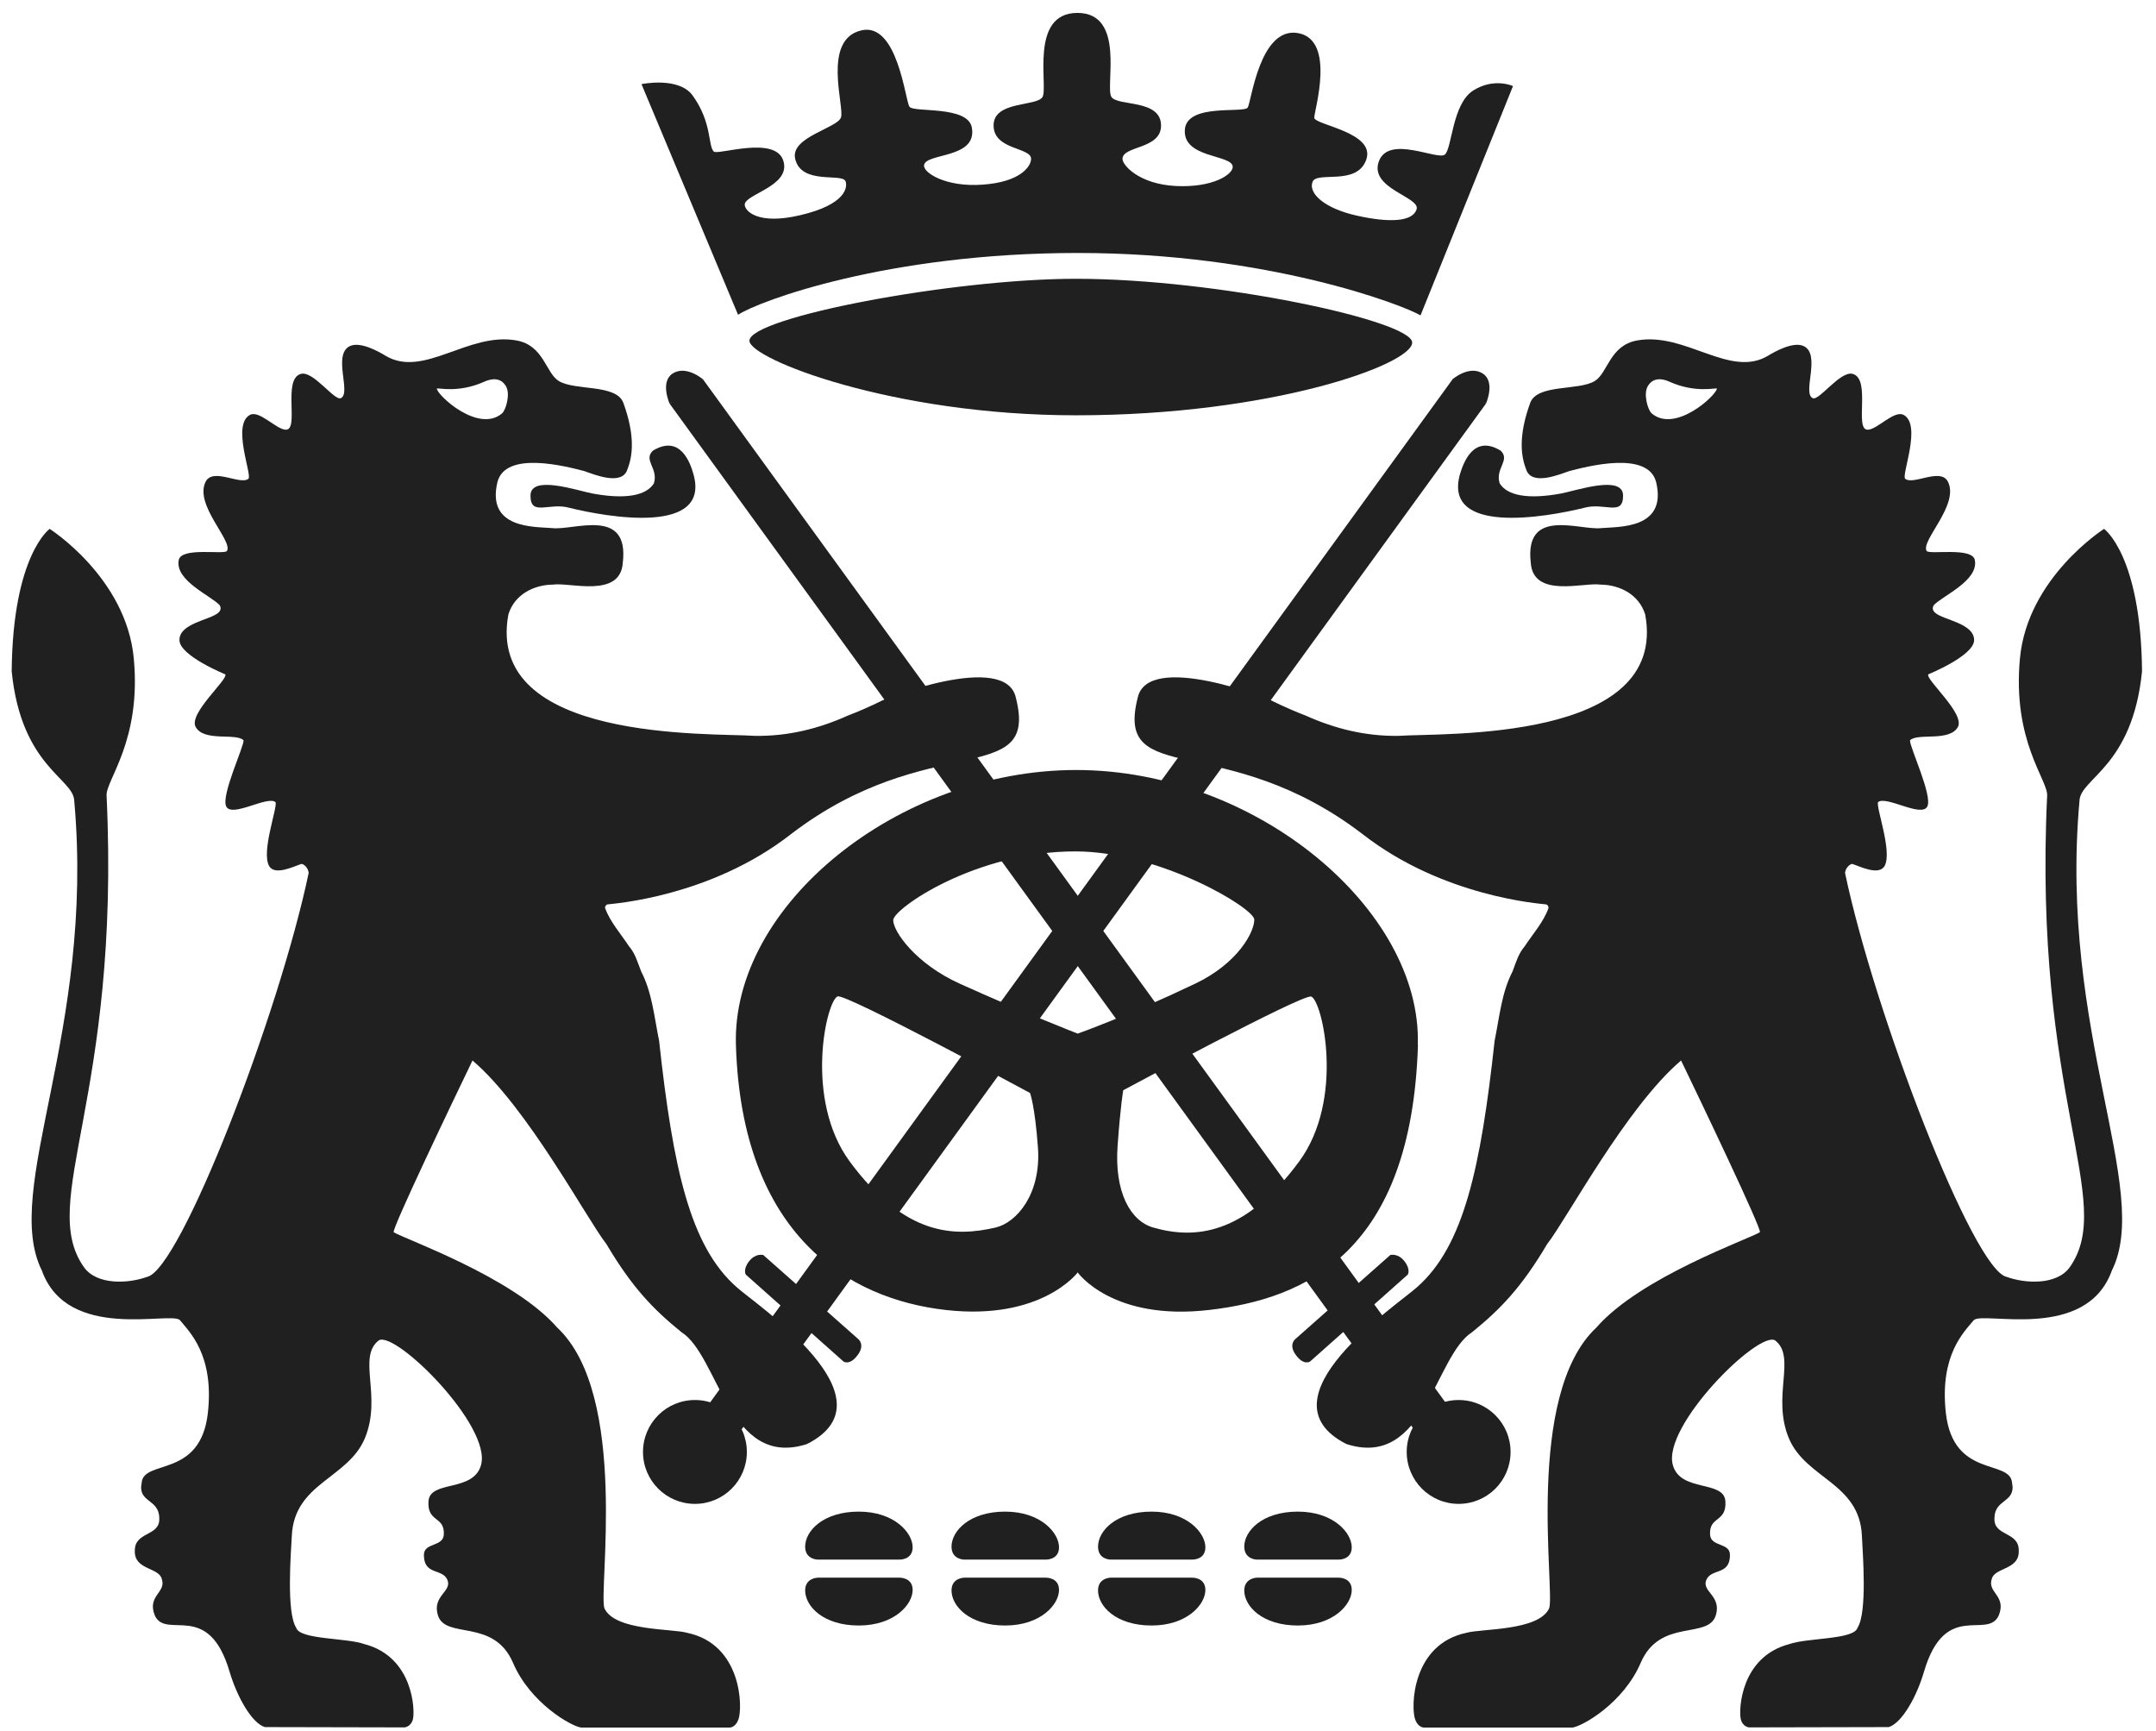 <?xml version="1.0" encoding="UTF-8"?> <svg xmlns="http://www.w3.org/2000/svg" width="142" height="114" viewBox="0 0 142 114"><g fill="#202020"><g transform="translate(0 22)"><path d="M53.86 80.71L59.24 80.71C59.24 80.71 60.11 80.74 60.11 79.9 60.11 78.95 58.91 77.55 56.56 77.55 54.22 77.55 53.03 78.82 53.03 79.86 53.03 80.71 53.86 80.71 53.86 80.71M53.86 81.9L59.24 81.9C59.24 81.9 60.11 81.87 60.11 82.71 60.11 83.66 58.91 85.05 56.56 85.05 54.22 85.05 53.03 83.78 53.03 82.74 53.03 81.91 53.86 81.9 53.86 81.9M63.5 80.71L68.88 80.71C68.88 80.71 69.75 80.74 69.75 79.9 69.75 78.95 68.55 77.55 66.2 77.55 63.86 77.55 62.67 78.82 62.67 79.86 62.67 80.71 63.5 80.71 63.5 80.71M63.5 81.9L68.88 81.9C68.88 81.9 69.75 81.87 69.75 82.71 69.75 83.66 68.55 85.05 66.2 85.05 63.86 85.05 62.67 83.78 62.67 82.74 62.67 81.91 63.5 81.9 63.5 81.9M73.14 80.71L78.52 80.71C78.52 80.71 79.39 80.74 79.39 79.9 79.39 78.95 78.19 77.55 75.85 77.55 73.5 77.55 72.32 78.82 72.32 79.86 72.32 80.71 73.14 80.71 73.14 80.71M73.14 81.9L78.52 81.9C78.52 81.9 79.39 81.87 79.39 82.71 79.39 83.66 78.19 85.05 75.85 85.05 73.5 85.05 72.32 83.78 72.32 82.74 72.32 81.91 73.14 81.9 73.14 81.9M82.78 80.71L88.16 80.71C88.16 80.71 89.03 80.74 89.03 79.9 89.03 78.95 87.83 77.55 85.48 77.55 83.14 77.55 81.95 78.82 81.95 79.86 81.96 80.71 82.78 80.71 82.78 80.71M82.78 81.9L88.16 81.9C88.16 81.9 89.03 81.87 89.03 82.71 89.03 83.66 87.83 85.05 85.48 85.05 83.14 85.05 81.95 83.78 81.95 82.74 81.96 81.91 82.78 81.9 82.78 81.9M43 7.68C42.35 8.31 43.37 8.83 43.07 9.83 42.56 10.65 41.18 10.9 39.02 10.5 38.02 10.31 34.95 9.25 34.94 10.63 34.93 12.04 36.16 11.07 37.49 11.44 40.03 12.07 46.82 13.25 45.67 9.22 45.47 8.5 44.81 6.58 43 7.68"></path><path d="M28.77,3.59 C28.83,3.52 30.17,3.91 31.89,3.14 C32.35,2.93 32.97,2.83 33.32,3.43 C33.63,3.94 33.32,5 33.07,5.22 C31.52,6.55 28.8,4.04 28.77,3.59 M48.51,62.76 C45.46,60.07 44.33,54.98 43.41,46.54 C43.09,44.98 42.95,43.36 42.23,41.98 C42,41.4 41.85,40.81 41.43,40.32 C40.88,39.49 40.19,38.72 39.85,37.8 C39.84,37.69 39.92,37.57 40.02,37.56 C40.37,37.51 46.79,37.08 52.1,32.93 C61.18,25.98 68.44,29.98 66.91,23.96 C66.25,20.84 58.07,24.08 57.99,24.19 C57.27,24.54 56.54,24.86 55.81,25.14 C53.94,25.98 51.9,26.5 49.7,26.46 C46.83,26.26 31.95,26.89 33.48,18.48 C33.87,17.16 35.15,16.51 36.43,16.5 C37.5,16.33 40.87,17.43 41.02,15.05 C41.45,11.38 37.81,12.94 36.39,12.78 C35.22,12.68 32.03,12.85 32.76,9.76 C33.28,7.66 37.27,8.71 38.47,9.02 C39.07,9.22 40.99,10.05 41.33,8.89 C41.68,8 41.83,6.67 41.06,4.54 C40.6,3.27 37.87,3.75 36.8,3.09 C35.94,2.56 35.82,0.74 34.01,0.42 C30.83,-0.15 27.89,2.94 25.38,1.42 C24.97,1.17 23.74,0.47 23.05,0.79 C21.88,1.34 23.16,3.89 22.45,4.22 C22.03,4.42 20.65,2.42 19.83,2.62 C18.58,2.93 19.73,6.31 18.83,6.3 C18.21,6.3 17.09,5 16.47,5.32 C15.24,5.96 16.63,9.31 16.36,9.53 C15.83,9.97 14.02,8.77 13.54,9.73 C12.79,11.26 15.34,13.6 14.95,14.28 C14.79,14.55 11.93,14 11.77,14.89 C11.52,16.26 13.94,17.25 14.48,17.87 C14.55,18.02 14.57,18.18 14.38,18.35 C13.86,18.83 11.8,19.04 11.82,20.16 C11.83,21.19 14.84,22.41 14.84,22.41 C15.03,22.75 12.39,25 12.89,25.88 C13.45,26.87 15.52,26.25 16.04,26.75 C16.09,27.13 14.54,30.39 14.9,31.11 C15.28,31.87 17.63,30.37 18.15,30.83 C18.28,31.2 17.2,34.07 17.72,35.02 C18.09,35.72 19.45,35.01 19.87,34.89 C20.12,34.96 20.31,35.24 20.33,35.49 C18.37,44.82 11.88,61.63 9.69,62.09 C8.45,62.54 6.37,62.65 5.52,61.44 C2.47,57.09 7.96,50.32 7.02,30.4 C6.95,29.39 9.33,26.81 8.81,21.35 C8.31,16.03 3.27,12.83 3.27,12.83 C3.27,12.83 0.84,14.56 0.77,22.21 C1.4,28.51 4.85,29.25 4.89,30.74 C6.26,45.99 0.09,56.33 2.76,61.68 C4.45,66.39 11.26,64.33 11.85,64.94 C12.45,65.69 14.12,67.21 13.69,71.06 C13.2,75.39 9.44,74.07 9.33,75.66 C9.06,76.98 10.49,76.69 10.49,77.99 C10.55,79.2 8.85,78.84 8.88,80.14 C8.84,81.41 10.49,81.21 10.66,82 C10.96,82.89 9.65,83.09 10.21,84.42 C10.99,85.99 13.73,83.37 15.12,88.09 C15.6,89.71 16.56,91.46 17.44,91.74 L26.65,91.76 C26.65,91.76 27.08,91.72 27.2,91.2 C27.34,90.59 27.2,87.12 24.02,86.28 C22.83,85.85 19.74,85.99 19.51,85.2 C18.85,84.19 19.16,80.28 19.22,79.14 C19.38,75.66 22.92,75.38 24.03,72.72 C25.18,69.96 23.51,67.38 24.95,66.27 C26.06,65.63 32.41,71.92 31.68,74.49 C31.17,76.3 28.3,75.45 28.22,76.88 C28.14,78.29 29.3,77.82 29.23,79.07 C29.18,79.88 27.93,79.58 27.92,80.39 C27.91,81.76 29.12,81.27 29.46,82.03 C29.81,82.81 28.45,83.08 28.84,84.37 C29.34,86 32.51,84.53 33.79,87.51 C34.92,90.15 37.61,91.68 38.27,91.77 L48.06,91.77 C48.06,91.77 48.43,91.78 48.63,91.25 C48.93,90.47 48.87,86.28 45.25,85.53 C44.31,85.25 40.5,85.42 39.81,83.92 C39.4,82.82 41.45,69.87 36.7,65.43 C33.8,62.1 26.62,59.59 25.93,59.15 C25.77,58.99 29.95,50.26 31.12,47.84 C34.73,50.91 38.64,58.27 39.94,59.93 C41.61,62.75 42.99,64.2 44.88,65.73 C47.35,67.29 47.99,74.76 53.15,73.1 C59.1,70.09 49.75,63.9 48.51,62.76"></path></g><polygon points="45.79 93.71 47.99 95.31 97.87 26.58 96.77 25.77 95.67 24.98"></polygon><path d="M.35 13.62C.35 15.51 1.88 17.04 3.77 17.04 5.66 17.04 7.19 15.51 7.19 13.62 7.19 11.73 5.66 10.2 3.77 10.2 1.88 10.2.35 11.73.35 13.62M13.55 7.66L7.12 1.94C7.12 1.94 6.91 1.61 7.34 1.06 7.77.51 8.27.65 8.27.65L14.52 6.18C14.52 6.18 15.01 6.55 14.48 7.25 13.95 7.96 13.55 7.66 13.55 7.66" transform="translate(42 82)"></path><polygon points="96.18 93.71 93.98 95.31 44.1 26.58 45.12 25.83 45.2 25.77 46.3 24.98"></polygon><g transform="translate(42)"><path d="M2.1 26.58C2.1 26.58 1.46 25.15 2.3 24.6 3.2 24.02 4.31 24.99 4.31 24.99L3.17 26.01 2.1 26.58zM55.87 26.58C55.87 26.58 56.51 25.15 55.66 24.6 54.76 24.02 53.65 24.99 53.65 24.99L54.79 26.01 55.87 26.58zM57.49 95.62C57.49 97.51 55.96 99.04 54.07 99.04 52.18 99.04 50.65 97.51 50.65 95.62 50.65 93.73 52.18 92.2 54.07 92.2 55.96 92.2 57.49 93.73 57.49 95.62M44.29 89.66L50.72 83.94C50.72 83.94 50.93 83.61 50.5 83.06 50.07 82.51 49.57 82.65 49.57 82.65L43.32 88.18C43.32 88.18 42.83 88.55 43.36 89.25 43.89 89.96 44.29 89.66 44.29 89.66M28.87 27.35C41.75 27.35 51.01 24 51.01 22.56 51.01 21.12 38.15 18.36 28.87 18.36 20.68 18.36 7.36 20.91 7.36 22.44 7.36 23.63 16.76 27.35 28.87 27.35M43.56 76.5C39.96 81.37 36.67 81.62 33.95 80.84 32.46 80.41 31.38 78.52 31.61 75.43 31.81 72.69 31.98 71.8 31.98 71.8 31.98 71.8 43.83 65.43 44.36 65.63 45.09 65.89 46.59 72.39 43.56 76.5L43.56 76.5zM36.7 64.79C32.24 66.92 28.98 68.07 28.98 68.07 28.98 68.07 25.57 66.75 21.23 64.79 18.3 63.47 16.83 61.34 16.83 60.6 16.83 59.85 22.24 56.07 28.81 56.07 34.42 56.07 40.61 59.82 40.61 60.56 40.62 61.37 39.54 63.44 36.7 64.79L36.7 64.79zM13.17 65.62C13.71 65.42 25.84 71.98 25.84 71.98 25.84 71.98 26.16 72.81 26.36 75.55 26.59 78.63 24.96 80.51 23.58 80.84 20.82 81.48 17.58 81.38 13.97 76.5 10.94 72.39 12.43 65.89 13.17 65.62L13.17 65.62zM51.38 68.81C51.66 59.94 40.76 50.71 28.88 50.71 17.19 50.71 6.18 59.59 6.47 68.83 6.86 81.4 13.93 85.55 20.28 86.27 26.6 86.99 28.98 83.8 28.98 83.8 28.98 83.8 31.25 87.01 37.63 86.27 43.99 85.54 50.96 82.47 51.39 68.83L51.39 68.81 51.38 68.81 51.38 68.81z"></path><path d="M.25 5.54C.25 5.54 2.71 5.03 3.62 6.29 4.91 8.08 4.62 9.59 5.01 9.98 5.27 10.24 9.1 8.89 9.6 10.61 10.09 12.28 7.01 12.79 7.05 13.49 7.07 13.91 7.93 14.82 10.67 14.18 13.79 13.46 13.82 12.28 13.69 11.94 13.48 11.37 10.77 12.21 10.37 10.45 10.05 9.02 13.15 8.45 13.39 7.73 13.63 7.02 12.12 2.61 14.73 2 17.12 1.44 17.62 6.63 17.9 7.03 18.18 7.43 21.76 6.93 22.01 8.41 22.37 10.48 18.94 10.05 18.86 10.89 18.81 11.37 20.28 12.34 22.72 12.16 25.2 11.99 25.91 10.96 25.91 10.46 25.91 9.69 23.44 9.89 23.44 8.26 23.44 6.63 26.27 7.03 26.66 6.39 27.06 5.75 25.76.85 28.96.85 32.16.85 30.77 5.71 31.2 6.38 31.61 7.02 34.47 6.51 34.47 8.27 34.47 9.85 31.93 9.58 31.93 10.47 31.93 10.88 33.03 12.13 35.45 12.25 37.88 12.37 39.21 11.49 39.19 10.98 39.16 10.16 35.86 10.44 36.04 8.51 36.21 6.78 39.94 7.48 40.18 7.08 40.42 6.68 40.98 1.74 43.49 2.18 46 2.62 44.56 7.28 44.56 7.75 44.56 8.23 48.6 8.7 47.99 10.5 47.39 12.27 44.74 11.25 44.45 11.97 44.15 12.71 45.2 13.72 47.36 14.2 49.51 14.68 51.03 14.61 51.3 13.79 51.57 12.97 48.18 12.43 48.81 10.64 49.45 8.85 52.69 10.58 53.16 10.18 53.64 9.78 53.64 6.84 55.03 5.96 56.42 5.09 57.65 5.67 57.65 5.67L51.56 20.77C50.41 20.09 41.53 16.66 28.99 16.66 16.46 16.66 7.99 19.82 6.61 20.73L.25 5.54zM56.84 29.68C57.49 30.31 56.47 30.83 56.77 31.83 57.28 32.65 58.66 32.9 60.82 32.5 61.82 32.31 64.89 31.25 64.9 32.63 64.91 34.04 63.68 33.07 62.35 33.44 59.81 34.07 53.02 35.25 54.16 31.22 54.38 30.5 55.04 28.58 56.84 29.68"></path><path d="M71.08,25.59 C71.02,25.52 69.68,25.91 67.96,25.14 C67.51,24.93 66.88,24.83 66.53,25.43 C66.22,25.94 66.53,27 66.78,27.22 C68.33,28.55 71.04,26.04 71.08,25.59 M51.34,84.76 C54.39,82.07 55.52,76.98 56.44,68.54 C56.76,66.98 56.9,65.36 57.62,63.98 C57.84,63.4 58,62.81 58.42,62.32 C58.97,61.49 59.66,60.72 59.99,59.8 C60,59.69 59.92,59.57 59.82,59.56 C59.47,59.51 53.06,59.08 47.74,54.93 C38.66,47.98 31.4,51.98 32.93,45.96 C33.59,42.84 41.77,46.08 41.85,46.19 C42.57,46.54 43.3,46.86 44.03,47.14 C45.9,47.98 47.94,48.5 50.14,48.46 C53.01,48.26 67.89,48.89 66.36,40.48 C65.96,39.16 64.69,38.51 63.41,38.5 C62.34,38.33 58.97,39.43 58.82,37.05 C58.4,33.38 62.03,34.94 63.45,34.78 C64.62,34.68 67.81,34.85 67.08,31.76 C66.56,29.66 62.57,30.71 61.37,31.02 C60.76,31.22 58.85,32.05 58.51,30.89 C58.16,30 58.01,28.67 58.78,26.54 C59.24,25.27 61.97,25.75 63.04,25.09 C63.9,24.56 64.02,22.74 65.83,22.42 C69.01,21.85 71.95,24.94 74.46,23.42 C74.87,23.17 76.1,22.47 76.79,22.79 C77.96,23.34 76.68,25.89 77.39,26.22 C77.81,26.42 79.19,24.42 80.01,24.62 C81.26,24.93 80.11,28.31 81.01,28.3 C81.63,28.3 82.75,27 83.37,27.32 C84.6,27.96 83.21,31.31 83.48,31.53 C84.01,31.97 85.83,30.77 86.3,31.73 C87.05,33.26 84.5,35.6 84.89,36.28 C85.05,36.55 87.91,36 88.07,36.89 C88.32,38.26 85.9,39.25 85.35,39.87 C85.28,40.02 85.26,40.18 85.45,40.35 C85.97,40.83 88.03,41.04 88.02,42.16 C88.01,43.19 85,44.41 85,44.41 C84.81,44.75 87.44,47 86.95,47.88 C86.39,48.87 84.32,48.25 83.8,48.75 C83.74,49.13 85.3,52.39 84.94,53.11 C84.56,53.87 82.21,52.37 81.69,52.83 C81.56,53.2 82.64,56.07 82.13,57.02 C81.75,57.72 80.4,57.01 79.98,56.89 C79.73,56.96 79.54,57.24 79.52,57.49 C81.48,66.82 87.97,83.63 90.16,84.09 C91.4,84.54 93.48,84.65 94.33,83.44 C97.38,79.09 91.89,72.32 92.83,52.4 C92.9,51.39 90.52,48.81 91.04,43.35 C91.54,38.03 96.58,34.83 96.58,34.83 C96.58,34.83 99.01,36.56 99.08,44.21 C98.45,50.51 95.01,51.25 94.96,52.74 C93.59,67.99 99.76,78.33 97.09,83.68 C95.4,88.39 88.59,86.33 88,86.94 C87.39,87.69 85.73,89.21 86.16,93.06 C86.65,97.39 90.41,96.07 90.52,97.66 C90.79,98.98 89.36,98.69 89.36,99.99 C89.3,101.2 91,100.84 90.96,102.14 C91,103.41 89.35,103.21 89.18,104 C88.88,104.89 90.19,105.09 89.63,106.42 C88.85,107.99 86.11,105.37 84.72,110.09 C84.25,111.71 83.28,113.46 82.4,113.74 L73.19,113.76 C73.19,113.76 72.76,113.72 72.65,113.2 C72.51,112.59 72.65,109.12 75.83,108.28 C77.03,107.85 80.11,107.99 80.34,107.2 C81,106.19 80.68,102.28 80.63,101.14 C80.48,97.66 76.93,97.38 75.82,94.72 C74.67,91.96 76.34,89.38 74.91,88.27 C73.8,87.63 67.45,93.92 68.18,96.49 C68.69,98.3 71.56,97.45 71.64,98.88 C71.72,100.29 70.56,99.82 70.63,101.07 C70.68,101.88 71.93,101.58 71.94,102.39 C71.95,103.76 70.74,103.27 70.39,104.03 C70.04,104.81 71.4,105.08 71.01,106.37 C70.52,108 67.34,106.53 66.06,109.51 C64.93,112.15 62.24,113.68 61.57,113.77 L51.78,113.77 C51.78,113.77 51.41,113.78 51.21,113.25 C50.91,112.47 50.97,108.28 54.59,107.53 C55.53,107.25 59.34,107.42 60.03,105.92 C60.44,104.82 58.39,91.87 63.14,87.43 C66.03,84.1 73.22,81.59 73.91,81.15 C74.07,80.99 69.89,72.26 68.72,69.84 C65.11,72.91 61.2,80.27 59.9,81.93 C58.23,84.75 56.85,86.2 54.96,87.73 C52.49,89.29 51.85,96.76 46.68,95.1 C40.75,92.09 50.1,85.9 51.34,84.76"></path></g></g></svg> 
